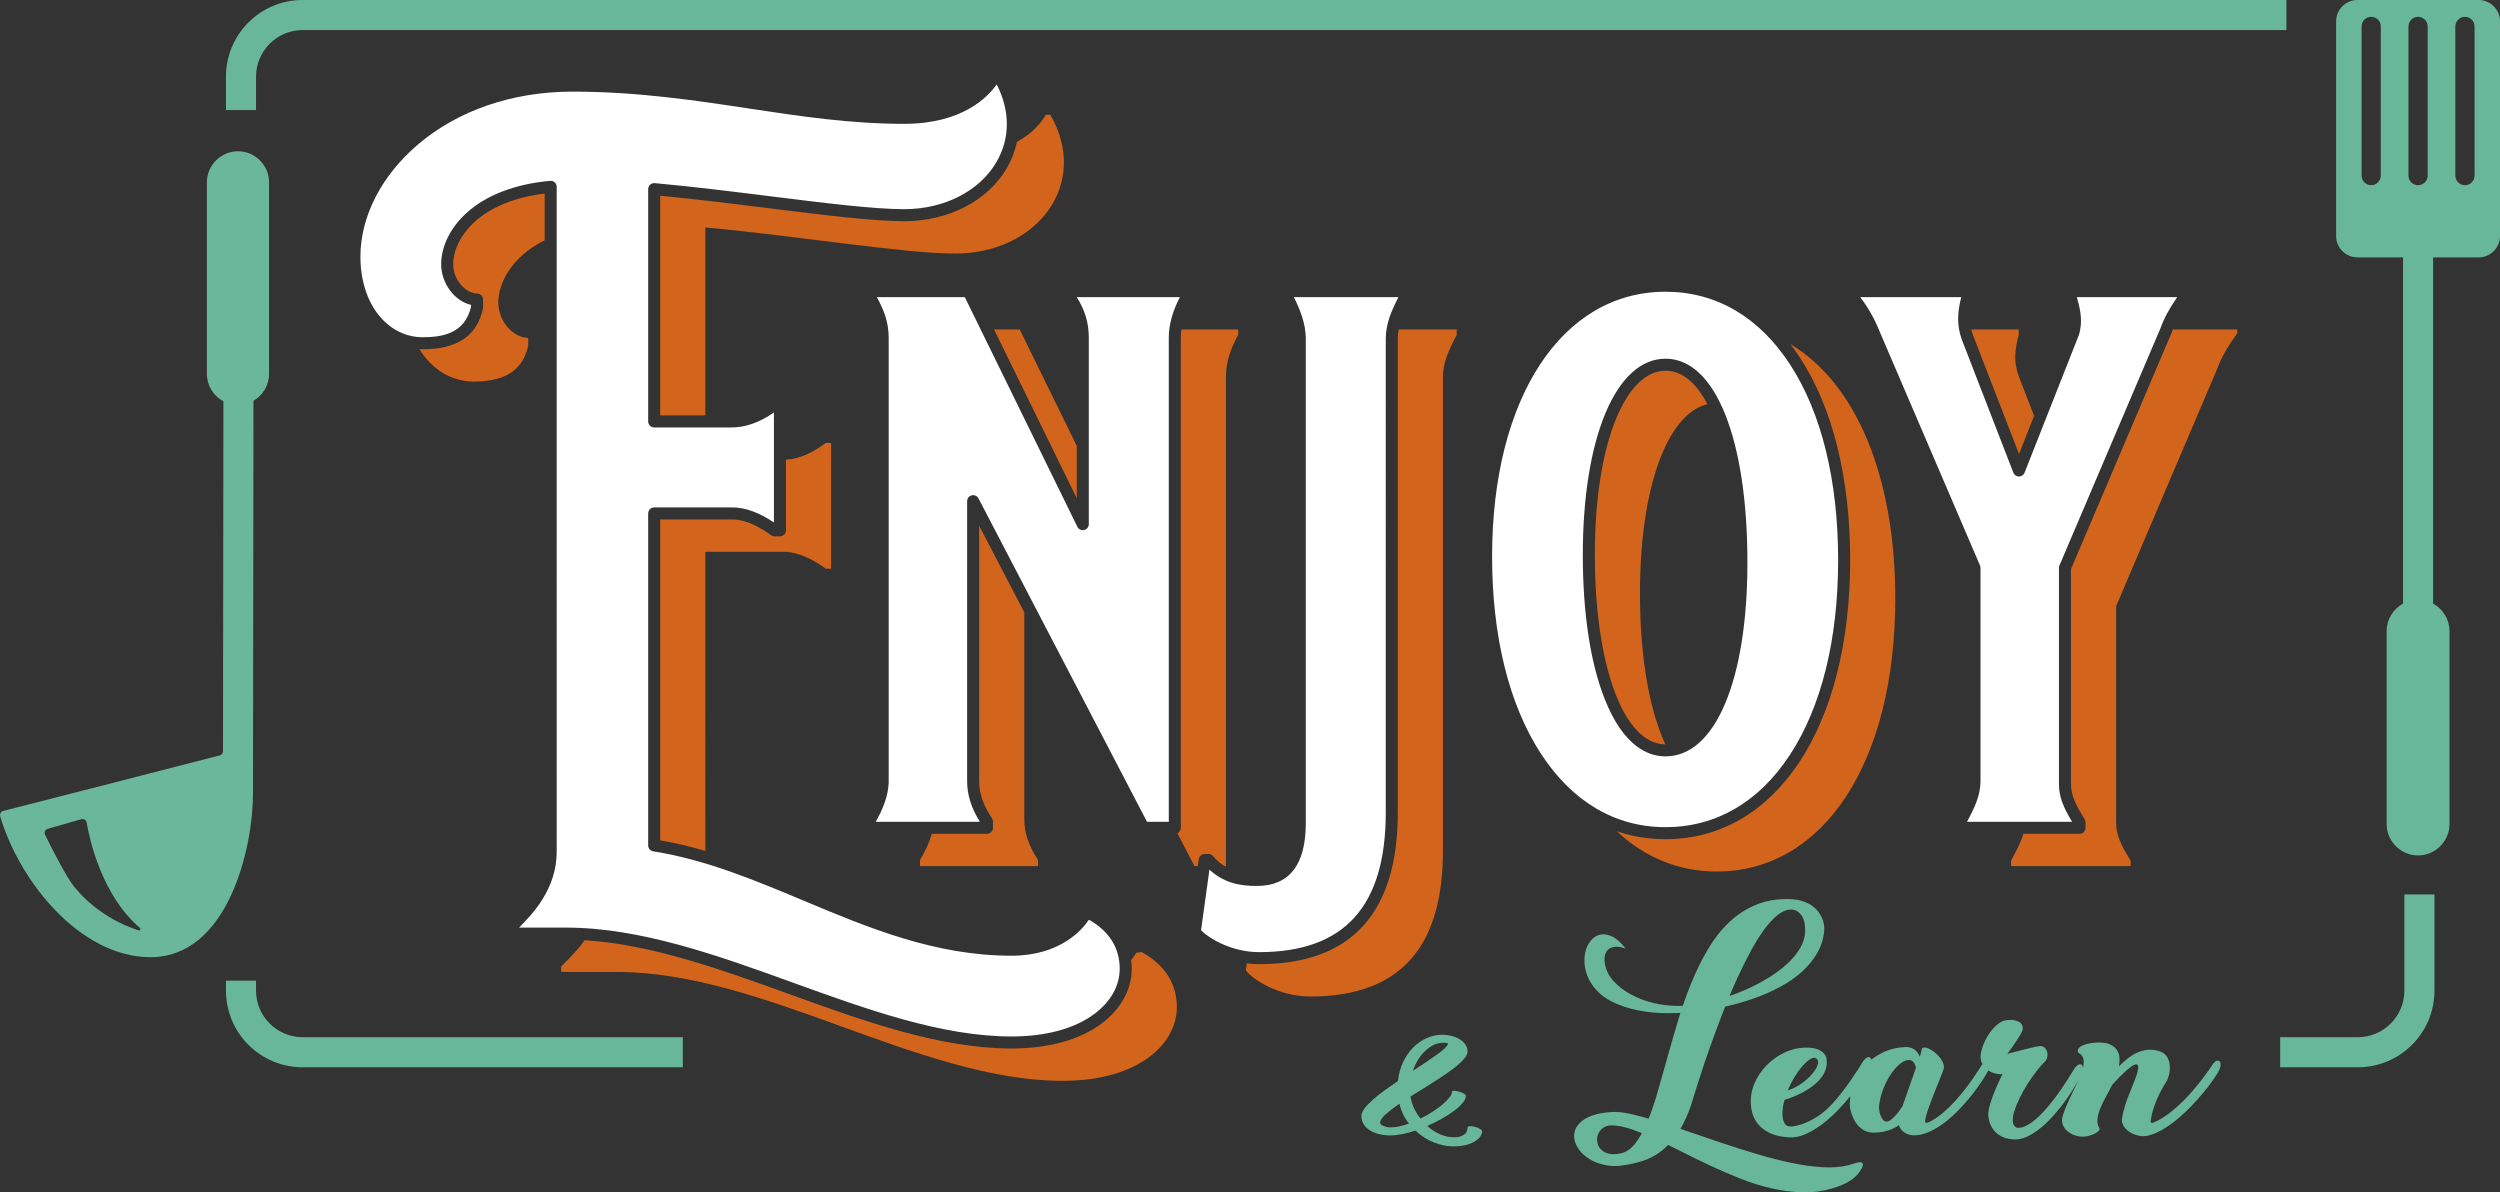 <?xml version="1.0" encoding="utf-8"?>
<!-- Generator: Adobe Illustrator 12.0.0, SVG Export Plug-In . SVG Version: 6.00 Build 51448)  -->
<!DOCTYPE svg PUBLIC "-//W3C//DTD SVG 1.0//EN" "http://www.w3.org/TR/2001/REC-SVG-20010904/DTD/svg10.dtd">
<svg  version="1.0" id="Layer_1" xmlns="http://www.w3.org/2000/svg" xmlns:xlink="http://www.w3.org/1999/xlink" width="1417.323" height="675.983"
	 viewBox="0 0 1417.323 675.983" overflow="visible" enable-background="new 0 0 1417.323 675.983" xml:space="preserve">
<rect x="0" y="0" width="1417.323" height="675.983" fill="#333333" stroke="none"/>
<g>
	<path fill="#D2641C" d="M610.459,282.472l-46.904-95.695h14.538l32.366,66.034V282.472z M944.142,421.993
		c-9.051-19.483-14.398-49.259-14.398-85.688c0-59.875,15.439-101.67,38.255-107.174c-5.287-10.016-13.018-18.961-23.779-18.961
		c-10.956,0-20.968,9.818-28.191,27.646c-7.764,19.161-11.867,45.7-11.867,76.745C904.161,377.747,920.598,421.896,944.142,421.993
		 M1153.173,235.744l-8.695-22.453c-3.044-8.258-2.173-15.214,0-23.473v-3.042h-26.868c0.272,1.173,0.622,2.363,1.074,3.591
		l25.954,67.014L1153.173,235.744z M669.439,191.547v277.76c0,1.364-0.808,2.533-1.966,3.078l9.728,18.666h1.855l0.547-3.954
		c0.233-1.687,1.675-2.942,3.377-2.942h2.174c0.995,0,1.941,0.435,2.588,1.19c2.007,2.342,4.127,4.223,6.465,5.706h0.816v-277.76
		c0-7.824,2.607-15.647,6.954-23.473v-3.042h-32.188C669.559,188.389,669.439,189.978,669.439,191.547 M647.208,539.735
		l-3.044,0.435c-0.707,1.275-1.664,2.667-2.863,4.102c0.206,1.635,0.318,3.305,0.318,5.017c0,11.742-6.371,23.143-17.478,31.277
		c-12.384,9.068-29.915,13.861-50.699,13.861c-40.754,0-83.974-15.637-125.77-30.759c-38.493-13.927-78.184-28.278-116.201-30.625
		c-4.792,6.7-10.198,11.625-13.317,14.951v3.043h31.731c83.024,0,171.7,61.725,252.548,61.725c43.469,0,64.768-21.3,64.768-41.729
		C667.203,557.992,660.683,547.125,647.208,539.735 M792.451,191.982v268.631c0,57.064-26.447,85.999-78.609,85.999
		c-2.382,0-4.708-0.161-6.966-0.449l-0.553,4.005c3.477,4.78,18.256,14.779,36.512,14.779c53.9,0,75.2-31.297,75.2-82.59V213.726
		c0-8.259,3.478-15.648,7.823-23.907v-3.042h-32.889C792.64,188.491,792.451,190.221,792.451,191.982 M1231.874,186.776
		c-0.208,0.524-0.409,1.047-0.596,1.57c-0.022,0.064-0.047,0.127-0.073,0.189l-57.105,134.111V444.53
		c0,6.313,2.498,11.459,7.748,19.939c0.334,0.539,0.511,1.16,0.511,1.794v3.043c0,1.883-1.526,3.41-3.409,3.41h-31.819
		c-1.497,5.026-4.15,9.88-6.998,15.291v3.043h67.81v-3.043c-5.65-9.128-8.259-14.778-8.259-21.732v-122.58l57.378-134.751
		c2.173-6.086,5.65-12.17,11.301-19.996v-2.172H1231.874z M1015.044,195.111c1.896,2.473,3.729,5.066,5.493,7.78
		c18.56,28.524,28.37,68.191,28.37,114.712c0,94.598-42.071,158.156-104.688,158.156c-9.673,0-18.905-1.519-27.609-4.502
		c15.727,14.729,34.934,22.837,56.602,22.837c60.855,0,101.28-62.16,101.28-154.747
		C1074.492,269.47,1051.889,217.092,1015.044,195.111 M256.928,149.818c0,9.188,7.41,16.586,13.543,16.586
		c1.883,0,3.41,1.526,3.41,3.409v4.347c0,0.24-0.025,0.479-0.076,0.714C270.471,190.436,259.285,198,239.61,198
		c-0.599,0-1.194-0.023-1.788-0.051c7.153,11.686,18.434,18.385,30.781,18.385c19.994,0,28.253-8.259,30.861-20.429v-4.348
		c-8.259,0-16.953-9.127-16.953-19.994c0-11.111,7.475-25.953,26.28-35.359v-26.495c-16.754,2.072-30.45,7.61-39.771,16.114
		C261.449,132.729,256.928,141.699,256.928,149.818 M399.875,128.964c52.596,4.781,112.147,14.778,141.705,14.778
		c46.51,0,76.503-39.555,53.9-78.677h-2.608c-1.883,3.532-6.837,10.121-16.363,15.423c-1.06,5.086-2.93,10.02-5.62,14.681
		c-10.765,18.651-33.105,30.239-58.302,30.239c-17.647,0-46.212-3.565-76.455-7.34c-20.41-2.548-41.475-5.176-61.841-7.109v124.559
		h25.583V128.964z M399.875,312.833h44.337c8.694,0,17.388,4.78,23.908,9.563h3.042v-71.287h-3.042
		c-6.877,5.259-14.508,9.009-22.541,9.504v40.039c0,1.883-1.526,3.409-3.409,3.409h-3.043c-0.726,0-1.432-0.23-2.017-0.659
		c-5.538-4.062-13.831-8.903-21.891-8.903h-40.928v181.91c8.67,1.488,17.188,3.559,25.583,6.01V312.833z M559.533,472.717h-31.292
		c-1.374,5.056-3.827,10.049-6.656,14.857v3.477h66.94v-3.477c-5.216-7.824-7.824-15.214-7.824-23.038V347.146l-25.583-49.093
		v144.739c0,7.006,2.305,13.726,7.251,21.146c0.374,0.561,0.573,1.218,0.573,1.892v3.477
		C562.942,471.189,561.416,472.717,559.533,472.717"/>
	<path fill="#FFFFFF" d="M320.895,525.883h-26.617c7.563-7.661,21.332-21.782,21.332-43.101V105.916c0-0.958-0.403-1.872-1.11-2.518
		c-0.707-0.646-1.648-0.967-2.607-0.878c-19.943,1.813-36.357,8.129-47.467,18.263c-9.098,8.3-14.315,18.883-14.315,29.035
		c0,10.926,7.721,20.981,16.952,23.026v0.945c-3.485,15.406-16.485,17.392-27.452,17.392c-9.377,0-18.093-4.29-24.542-12.078
		c-6.923-8.36-10.736-20.305-10.736-33.633c0-22.604,11.786-45.684,32.336-63.321c22.694-19.477,53.841-30.203,87.704-30.203
		c36.824,0,68.995,4.858,100.106,9.556c29.632,4.475,57.622,8.701,88.109,8.701c32.995,0,47.488-15.187,52.486-22.351
		c7.662,15,7.658,30.484-0.09,43.908c-9.55,16.549-29.627,26.828-52.396,26.828c-17.224,0-45.585-3.541-75.61-7.288
		c-21.709-2.708-44.159-5.511-65.786-7.478c-0.957-0.091-1.901,0.232-2.607,0.878c-0.708,0.646-1.111,1.56-1.111,2.518v131.708
		c0,1.883,1.527,3.409,3.409,3.409h43.903c7.833,0,15.886-2.852,23.975-8.483v62.367c-8.366-5.669-16.275-8.542-23.541-8.542
		h-44.337c-1.882,0-3.409,1.526-3.409,3.409v188.217c0,1.68,1.223,3.108,2.883,3.368c29.661,4.635,57.891,16.469,85.19,27.914
		c36.639,15.36,74.525,31.243,117.897,31.243c27.889,0,40.347-15.101,43.787-20.254l0.321-0.047
		c11.446,6.604,17.248,15.938,17.248,27.759c0,9.685-5.216,18.839-14.688,25.775c-11.206,8.207-27.345,12.545-46.669,12.545
		c-39.56,0-82.208-15.43-123.451-30.353C407.362,541.833,363.28,525.883,320.895,525.883 M1177.395,168.441
		c2.405,8.28,3.228,13.974,1.37,20.941c-0.034,0.127-0.075,0.251-0.123,0.373l-30.861,78.243c-0.514,1.303-1.771,2.158-3.172,2.158
		h-0.011c-1.403-0.005-2.661-0.869-3.169-2.179l-29.123-75.199c-3.163-8.584-2.518-16.003-0.435-24.337h-57.309
		c4.572,5.86,8.511,12.884,11.481,20.51l56.486,131.656c0.182,0.424,0.275,0.882,0.275,1.344v120.841
		c0,8.421-3.652,15.584-7.619,23.105h59.543c-4.942-8.224-7.449-14.075-7.449-21.367V321.951c0-0.459,0.092-0.913,0.271-1.336
		l57.34-134.659c1.96-5.459,4.849-10.842,9.434-17.515H1177.395z M1014.827,427.832c-17.57,26.895-41.985,41.108-70.607,41.108
		c-28.487,0-52.92-14.419-70.657-41.699c-18.088-27.819-27.648-66.482-27.648-111.811c0-89.739,39.507-150.032,98.306-150.032
		c28.646,0,53.06,14.25,70.603,41.211c17.84,27.415,27.268,65.795,27.268,110.994
		C1042.089,362.414,1032.662,400.53,1014.827,427.832 M990.662,318.908c0-70.198-18.229-115.557-46.442-115.557
		c-28.039,0-46.878,44.692-46.878,111.21c0,32.927,4.272,61.148,12.355,81.613c10.655,26.977,24.655,32.639,34.522,32.639
		C972.432,428.813,990.662,385.673,990.662,318.908 M785.632,191.982c0-8.405,3.296-15.973,7.197-23.542h-59.313
		c3.344,6.61,6.772,14.922,6.772,23.542v274.717c0,23.606-9.337,35.575-27.752,35.575c-8.5,0-18.182-1.181-26.87-9.254
		l-4.754,34.372c4.125,4.327,17.1,12.4,32.929,12.4c48.308,0,71.79-25.899,71.79-79.18V191.982z M550.898,280.822
		c1.526-0.373,3.108,0.343,3.835,1.736l95.543,183.339h12.345V191.546c0-7.36,2.063-14.938,6.297-23.105h-58.495
		c4.666,7.242,6.855,14.652,6.855,23.105v105.627c0,1.586-1.095,2.963-2.639,3.321c-1.547,0.36-3.135-0.396-3.832-1.821
		l-63.833-130.233h-49.857c3.763,6.968,6.709,13.783,6.709,23.105v251.246c0,8.722-3.941,17.106-7.336,23.105h59.031
		c-4.919-7.899-7.221-15.29-7.221-23.105V284.134C548.3,282.563,549.373,281.195,550.898,280.822"/>
	<path fill="#69B79B" d="M838.985,639.991c-0.854-0.505-1.806-0.895-2.855-1.17c-1.051-0.275-2.003-0.389-2.855-0.344
		c-0.854,0.045-1.28,0.367-1.28,0.964c0,0.184-0.049,0.563-0.147,1.135c-0.099,0.575-0.394,1.171-0.886,1.79
		c-0.493,0.62-1.266,1.171-2.314,1.652c-1.051,0.482-2.527,0.723-4.431,0.723c-2.691,0-5.351-0.585-7.976-1.755
		c-2.626-1.171-4.989-2.72-7.089-4.647c2.821-1.238,5.546-2.592,8.172-4.061c2.625-1.469,4.955-2.961,6.991-4.476
		c2.033-1.515,3.658-3.005,4.873-4.475c1.215-1.468,1.822-2.799,1.822-3.993c0-0.505-0.411-0.974-1.23-1.411
		c-0.822-0.435-1.708-0.791-2.659-1.066c-0.952-0.275-1.838-0.436-2.658-0.482c-0.821-0.045-1.231,0.069-1.231,0.345
		c0,1.01-0.491,2.157-1.477,3.441c-0.984,1.285-2.299,2.616-3.938,3.993c-1.642,1.377-3.545,2.766-5.711,4.165
		c-2.166,1.4-4.43,2.674-6.794,3.82c-1.511-1.928-2.725-3.878-3.644-5.852c-0.92-1.973-1.608-4.176-2.067-6.608
		c1.183-0.78,2.314-1.491,3.396-2.135c1.084-0.642,2.216-1.33,3.398-2.064c3.018-1.881,6.055-3.809,9.107-5.783
		c3.052-1.973,5.81-3.89,8.271-5.748c2.462-1.858,4.446-3.625,5.957-5.3c1.51-1.676,2.265-3.202,2.265-4.579
		s-0.394-2.65-1.182-3.821c-0.787-1.17-1.839-2.168-3.15-2.994c-1.314-0.826-2.855-1.469-4.628-1.928
		c-1.772-0.457-3.677-0.688-5.711-0.688c-2.757,0-5.53,0.609-8.32,1.824c-2.79,1.217-5.334,2.95-7.631,5.198
		c-2.299,2.249-4.233,5.002-5.809,8.261c-1.576,3.259-2.594,6.908-3.053,10.945c-2.692,1.837-5.284,3.661-7.779,5.474
		c-2.495,1.813-4.693,3.569-6.597,5.267c-1.903,1.698-3.43,3.315-4.578,4.854c-1.147,1.538-1.724,2.949-1.724,4.233
		c0,1.836,0.46,3.442,1.378,4.819c0.921,1.376,2.134,2.524,3.644,3.441c1.512,0.919,3.232,1.607,5.17,2.065
		c1.935,0.459,3.952,0.688,6.055,0.688c2.167,0,4.465-0.241,6.893-0.723c2.428-0.482,4.924-1.159,7.483-2.031
		c3.15,2.983,6.629,5.221,10.438,6.712c3.805,1.491,7.448,2.237,10.929,2.237c3.478,0,6.301-0.368,8.468-1.102
		c2.166-0.734,3.84-1.572,5.021-2.513c1.182-0.941,1.971-1.87,2.363-2.787c0.394-0.918,0.591-1.584,0.591-1.997
		C840.265,641.002,839.837,640.497,838.985,639.991 M803.98,600.717c1.215-1.949,2.577-3.625,4.087-5.024s3.102-2.501,4.775-3.305
		s3.397-1.205,5.17-1.205c1.903,0,2.855,0.162,2.855,0.482c0,0.596-0.541,1.423-1.625,2.478c-1.083,1.057-2.545,2.249-4.382,3.58
		c-1.838,1.331-3.956,2.8-6.351,4.406c-2.397,1.607-4.907,3.259-7.532,4.956C801.766,604.79,802.765,602.669,803.98,600.717
		 M793.347,638.58c-1.807,0.391-3.464,0.585-4.973,0.585c-0.657,0-1.329-0.068-2.019-0.206s-1.329-0.333-1.92-0.585
		s-1.067-0.539-1.428-0.86c-0.361-0.32-0.542-0.665-0.542-1.033c0-1.33,1.034-2.914,3.103-4.75c2.067-1.835,4.677-3.832,7.827-5.989
		c0.525,2.249,1.23,4.28,2.117,6.092c0.886,1.814,1.984,3.523,3.299,5.129C796.973,637.65,795.151,638.19,793.347,638.58
		 M1054.422,658.923c-0.656,0.046-1.395,0.172-2.215,0.379c-0.821,0.206-1.641,0.447-2.462,0.723s-1.493,0.482-2.019,0.62
		c-4.332,1.055-9.239,1.411-14.721,1.066c-5.48-0.345-11.29-1.159-17.428-2.443c-6.139-1.285-12.521-2.915-19.15-4.888
		c-6.631-1.975-13.211-4.051-19.742-6.23c-6.532-2.181-12.933-4.361-19.2-6.54c-1.625-0.564-3.22-1.112-4.791-1.646
		c2.092-3.56,4.034-7.839,5.824-12.846c0.064-0.138,0.426-1.284,1.083-3.441c0.656-2.158,1.541-5.026,2.658-8.606
		c1.115-3.579,2.478-7.744,4.087-12.495c1.607-4.749,3.38-9.773,5.317-15.076c1.935-5.3,4.003-10.749,6.203-16.35
		c0.062-0.156,0.124-0.309,0.186-0.464c0.136-0.03,0.269-0.057,0.404-0.087c5.48-1.238,10.815-2.776,16.001-4.612
		c5.186-1.835,10.107-4.004,14.77-6.506c4.66-2.501,8.764-5.346,12.307-8.536c3.546-3.189,6.451-6.746,8.716-10.671
		c2.265-3.924,3.594-8.249,3.988-12.976c0.063-1.01,0-2.123-0.197-3.34c-0.197-1.215-0.591-2.466-1.183-3.751
		c-0.59-1.285-1.379-2.535-2.363-3.753c-0.984-1.214-2.214-2.306-3.691-3.27c-1.477-0.964-3.217-1.756-5.219-2.375
		c-2.003-0.619-4.283-0.975-6.843-1.067c-7.223-0.229-13.704,0.873-19.447,3.305c-5.745,2.433-10.864,5.817-15.36,10.154
		c-4.497,4.337-8.468,9.466-11.914,15.386c-3.446,5.921-6.548,12.254-9.305,19c-1.69,4.136-3.249,8.364-4.705,12.664
		c-1.94,0.067-3.899,0.05-5.881-0.065c-4.759-0.275-9.353-1.067-13.784-2.375c-4.431-1.308-8.518-3.144-12.259-5.507
		s-6.893-5.267-9.452-8.709c-1.511-2.569-2.446-5.049-2.807-7.435c-0.361-2.387-0.182-4.383,0.542-5.989
		c0.722-1.606,2.032-2.673,3.938-3.201c1.902-0.527,4.365-0.241,7.385,0.86c-2.692-3.441-5.285-5.748-7.778-6.919
		c-2.496-1.17-4.776-1.501-6.844-0.998c-2.067,0.506-3.84,1.676-5.316,3.511c-1.478,1.837-2.496,4.052-3.053,6.644
		c-0.559,2.594-0.591,5.404-0.1,8.434c0.493,3.028,1.625,5.966,3.398,8.812c2.757,4.36,6.514,7.769,11.273,10.223
		c4.759,2.456,9.945,4.223,15.558,5.301c5.612,1.079,11.355,1.607,17.231,1.584c2.278-0.009,4.477-0.079,6.632-0.181
		c-0.446,1.406-0.892,2.816-1.315,4.241c-2.134,7.185-4.17,14.229-6.104,21.136c-1.938,6.907-3.809,13.504-5.612,19.792
		c-1.567,5.455-3.231,10.382-4.995,14.782c-3.462-1.003-6.691-1.849-9.677-2.528c-4.43-1.009-8.123-1.423-11.076-1.239
		c-4.662,0.275-8.485,0.976-11.472,2.1c-2.988,1.125-5.284,2.512-6.893,4.164s-2.594,3.466-2.954,5.438
		c-0.361,1.974-0.182,3.936,0.542,5.887c0.722,1.95,1.92,3.809,3.594,5.576c1.674,1.766,3.708,3.258,6.104,4.475
		c2.396,1.216,5.087,2.088,8.074,2.616c2.986,0.527,6.154,0.517,9.502-0.034c3.741-0.552,7.368-1.377,10.881-2.479
		c3.511-1.101,6.892-2.856,10.142-5.266c1.468-1.09,2.898-2.359,4.292-3.79c2.57,1.243,5.208,2.552,7.917,3.928
		c5.283,2.685,10.715,5.336,16.296,7.951c5.579,2.615,11.257,5.061,17.034,7.332c5.776,2.271,11.584,4.072,17.429,5.404
		c5.842,1.33,11.634,2.076,17.379,2.237c5.743,0.159,11.339-0.563,16.788-2.169c4.266-1.239,7.663-2.685,10.19-4.337
		c2.526-1.652,4.348-3.351,5.465-5.095c0.984-1.422,1.576-2.536,1.772-3.339c0.197-0.803,0.147-1.365-0.147-1.686
		C1055.556,659.015,1055.079,658.877,1054.422,658.923 M992.244,539.792c2.525-4.704,5.07-8.835,7.631-12.392
		c2.56-3.557,5.119-6.379,7.68-8.468c2.561-2.088,5.054-3.178,7.483-3.27c2.428-0.092,4.446,0.906,6.056,2.995
		c1.608,2.088,2.379,5.151,2.313,9.189c-0.066,3.305-1.02,6.529-2.855,9.673c-1.839,3.144-4.316,6.139-7.433,8.983
		c-3.12,2.847-6.73,5.52-10.832,8.021c-4.103,2.502-8.419,4.739-12.948,6.712c-2.911,1.269-5.861,2.405-8.841,3.437
		c1.396-3.344,2.83-6.641,4.312-9.873C987.237,549.499,989.716,544.497,992.244,539.792 M918.74,653.898
		c-2.889,0.596-5.268,0.607-7.139,0.033s-3.316-1.468-4.333-2.685c-1.018-1.216-1.608-2.605-1.771-4.165
		c-0.165-1.561,0.049-3.019,0.64-4.372c0.591-1.353,1.559-2.488,2.905-3.407c1.344-0.917,3.003-1.353,4.972-1.308
		c3.348,0.093,7.09,0.86,11.226,2.307c1.807,0.632,3.684,1.347,5.609,2.118c-1.196,2.179-2.441,4.117-3.739,5.798
		C924.68,651.361,921.891,653.255,918.74,653.898 M1258.289,601.611c-0.428-0.389-1.019-0.435-1.772-0.137
		c-0.755,0.299-1.56,1.113-2.412,2.443c-0.197,0.322-0.756,1.148-1.674,2.479c-0.921,1.332-2.102,2.949-3.545,4.854
		c-1.445,1.904-3.118,3.993-5.021,6.265c-1.904,2.272-3.973,4.521-6.204,6.747c-2.231,2.227-4.578,4.313-7.039,6.264
		c-2.462,1.951-4.973,3.569-7.533,4.854c-1.511,0.826-2.577,1.229-3.199,1.205c-0.625-0.023-0.772-0.654-0.443-1.894
		c0.197-1.697,0.574-3.477,1.133-5.335c0.557-1.857,1.229-3.717,2.018-5.576s1.641-3.671,2.56-5.438
		c0.919-1.766,1.871-3.384,2.855-4.854c0.655-1.01,1.197-2.351,1.625-4.027c0.427-1.675,0.591-3.373,0.492-5.094
		c-0.099-1.722-0.541-3.326-1.329-4.819c-0.788-1.49-2.102-2.604-3.938-3.339c-2.036-0.779-4.022-1.146-5.957-1.101
		c-1.938,0.045-3.792,0.377-5.563,0.997c-1.772,0.62-3.447,1.458-5.022,2.514s-3.036,2.18-4.382,3.372
		c-0.968,0.858-1.847,1.729-2.646,2.611c0.219-1.2,0.332-2.393,0.332-3.575c0.064-3.166-0.887-5.598-2.855-7.297
		c-1.969-1.697-4.53-2.592-7.68-2.685c-1.905-0.046-3.563,0.034-4.973,0.24c-1.412,0.207-2.595,0.448-3.545,0.724
		c-0.952,0.274-1.69,0.563-2.217,0.86c-0.525,0.299-0.854,0.472-0.983,0.517c-0.065,0.093-0.23,0.265-0.492,0.517
		c-0.263,0.252-0.493,0.563-0.689,0.929c-0.197,0.368-0.28,0.77-0.246,1.205c0.032,0.437,0.345,0.838,0.936,1.204
		c1.115,0.689,1.837,1.618,2.166,2.788c0.328,1.171,0.36,2.49,0.099,3.96c-0.085,0.48-0.188,0.969-0.308,1.464
		c-0.033-0.817-0.237-1.417-0.626-1.774c-0.429-0.39-1.02-0.436-1.773-0.139c-0.756,0.3-1.592,1.114-2.511,2.444
		c-0.132,0.23-0.542,0.907-1.231,2.03c-0.688,1.126-1.56,2.514-2.608,4.165c-1.051,1.652-2.282,3.5-3.692,5.542
		c-1.412,2.043-2.904,4.085-4.48,6.127c-1.575,2.043-3.233,4.028-4.973,5.955c-1.74,1.928-3.495,3.626-5.268,5.095
		c-1.771,1.469-3.513,2.616-5.219,3.441c-1.707,0.826-3.348,1.17-4.923,1.033c-1.379-0.505-2.166-1.583-2.363-3.235
		c-0.196-1.652,0.05-3.625,0.738-5.921c0.69-2.295,1.69-4.795,3.004-7.503c1.312-2.708,2.789-5.371,4.431-7.986
		c1.64-2.615,3.362-5.083,5.169-7.4c1.806-2.316,3.462-4.21,4.972-5.68c0.592-0.551,0.985-1.343,1.183-2.375
		s0.163-2.031-0.099-2.994c-0.263-0.964-0.773-1.779-1.526-2.444c-0.755-0.665-1.789-0.906-3.102-0.723
		c-1.051,0.137-2.56,0.447-4.528,0.93c-1.971,0.481-3.94,0.976-5.909,1.479c-2.298,0.597-4.792,1.239-7.482,1.928
		c1.509-1.974,2.854-3.855,4.037-5.645c1.049-1.515,2.033-3.03,2.954-4.544c0.918-1.515,1.477-2.661,1.674-3.441
		c0.196-0.781,0.163-1.538-0.099-2.272c-0.264-0.733-0.756-1.365-1.478-1.894c-0.723-0.527-1.69-0.929-2.904-1.205
		c-1.216-0.275-2.676-0.32-4.382-0.137c-1.378,0.137-2.742,0.643-4.086,1.514c-1.347,0.872-2.595,1.952-3.741,3.236
		c-1.149,1.285-2.201,2.72-3.151,4.303c-0.952,1.583-1.74,3.179-2.363,4.784c-0.625,1.607-1.083,3.145-1.378,4.612
		c-0.296,1.47-0.345,2.731-0.148,3.786c0.208,1.042,0.517,1.962,0.915,2.772c-0.141,0.192-0.279,0.379-0.422,0.601
		c-0.198,0.322-0.723,1.148-1.575,2.479c-0.854,1.332-1.938,2.949-3.249,4.854c-1.314,1.904-2.841,3.993-4.578,6.265
		c-1.741,2.272-3.629,4.521-5.662,6.747c-2.036,2.227-4.185,4.313-6.45,6.264c-2.264,1.951-4.546,3.569-6.843,4.854
		c-1.706,1.01-2.823,1.366-3.348,1.068c-0.526-0.299-0.428-1.642,0.295-4.028c0.328-1.285,0.804-2.799,1.429-4.543
		c0.622-1.744,1.295-3.557,2.019-5.439c0.722-1.881,1.477-3.774,2.266-5.68c0.786-1.903,1.491-3.659,2.115-5.266
		c0.623-1.606,1.148-2.971,1.576-4.097c0.426-1.123,0.64-1.869,0.64-2.237c0-1.101-0.281-2.214-0.837-3.338
		c-0.559-1.125-1.297-2.181-2.216-3.167c-0.921-0.986-1.904-1.859-2.954-2.616c-1.051-0.758-2.052-1.331-3.003-1.722
		c-0.952-0.389-1.772-0.538-2.461-0.447c-0.689,0.093-1.068,0.482-1.133,1.172c-0.066,0.549-0.313,1.513-0.738,2.891
		c-0.115,0.367-0.238,0.756-0.369,1.159c-0.367-0.967-0.828-1.822-1.403-2.537c-0.887-1.101-1.954-1.893-3.2-2.375
		c-1.248-0.481-2.529-0.677-3.84-0.585c-4.071,0.23-7.697,1.022-10.881,2.375c-3.078,1.31-5.778,2.915-8.118,4.802
		c-0.1-0.475-0.274-0.855-0.545-1.119c-0.429-0.412-1.02-0.469-1.772-0.171c-0.756,0.299-1.592,1.112-2.512,2.443
		c-0.656,1.102-1.624,2.65-2.904,4.646c-1.28,1.997-2.742,4.165-4.382,6.506c-1.642,2.341-3.396,4.705-5.268,7.091
		c-1.87,2.387-3.727,4.543-5.563,6.471c-1.708,1.79-3.496,3.386-5.367,4.785c-1.87,1.4-3.759,2.593-5.661,3.579
		c-1.904,0.987-3.775,1.791-5.613,2.41s-3.544,1.022-5.119,1.204c-2.102,0.23-3.561-0.31-4.382-1.617
		c-0.822-1.309-1.265-3.107-1.329-5.404c0-2.295,0.311-4.658,0.935-7.091c0.082-0.316,0.174-0.629,0.262-0.942
		c3.724-1.17,7.145-2.567,10.225-4.221c1.576-0.825,3.135-1.777,4.678-2.856c1.541-1.078,2.954-2.272,4.234-3.58
		c1.279-1.309,2.346-2.741,3.2-4.303c0.852-1.559,1.378-3.235,1.574-5.025c0.065-0.826,0.05-1.813-0.05-2.96
		c-0.097-1.146-0.558-2.227-1.377-3.236c-0.822-1.009-2.103-1.858-3.841-2.547c-1.739-0.688-4.185-0.986-7.336-0.895
		c-3.873,0.093-7.696,1.044-11.47,2.856c-3.776,1.814-7.14,4.233-10.094,7.264c-2.954,3.028-5.25,6.505-6.893,10.429
		c-1.64,3.924-2.264,8.044-1.87,12.357c0.133,1.883,0.575,3.833,1.329,5.852c0.755,2.02,1.97,3.901,3.644,5.645
		c1.674,1.745,3.904,3.214,6.695,4.406c2.789,1.193,6.253,1.882,10.388,2.065c2.758,0.137,5.661-0.46,8.714-1.79
		c3.053-1.331,6.089-3.108,9.108-5.335c3.019-2.226,5.957-4.795,8.813-7.711c2.758-2.814,5.313-5.672,7.673-8.574
		c-0.029,0.185-0.068,0.371-0.093,0.555c-0.295,2.249-0.345,4.154-0.146,5.714c0.132,1.057,0.46,2.387,0.984,3.993
		c0.526,1.606,1.28,3.166,2.265,4.681s2.264,2.822,3.84,3.924c1.576,1.103,3.511,1.722,5.81,1.858
		c1.64,0.047,3.429-0.091,5.366-0.412c1.936-0.321,3.872-0.906,5.809-1.756c1.282-0.562,2.502-1.257,3.67-2.061
		c0.177,0.548,0.388,1.061,0.663,1.51c0.689,1.125,1.493,1.996,2.412,2.616s1.887,1.044,2.905,1.273
		c1.017,0.23,1.886,0.345,2.608,0.345c2.889,0,5.825-0.688,8.813-2.065c2.986-1.377,5.891-3.155,8.713-5.335
		c2.821-2.18,5.547-4.647,8.174-7.4c2.624-2.755,5.021-5.496,7.188-8.228c2.166-2.729,4.037-5.312,5.612-7.745
		c1.555-2.4,2.755-4.394,3.606-5.991c0.896,0.58,1.809,1.04,2.744,1.345c1.477,0.481,2.756,0.734,3.839,0.757
		c1.083,0.024,1.591,0.035,1.526,0.035c-0.066,0-0.329,0.447-0.788,1.342c-0.459,0.896-1.001,2.044-1.624,3.442
		c-0.625,1.4-1.297,2.973-2.019,4.717c-0.723,1.744-1.379,3.476-1.97,5.197c-0.59,1.721-1.05,3.327-1.377,4.818
		c-0.33,1.492-0.461,2.674-0.395,3.545c0.261,2.984,0.984,5.395,2.166,7.229c1.182,1.836,2.575,3.26,4.185,4.269
		c1.608,1.009,3.265,1.675,4.973,1.996c1.706,0.321,3.184,0.458,4.431,0.413c2.362-0.092,4.824-0.803,7.385-2.134
		c2.561-1.33,5.07-3.052,7.533-5.162c2.461-2.112,4.84-4.498,7.138-7.161c2.298-2.661,4.414-5.346,6.351-8.055
		c1.937-2.706,3.645-5.334,5.121-7.882c0.726-1.253,1.367-2.429,1.927-3.532c-0.646,1.46-1.326,2.956-2.076,4.531
		c-1.114,2.34-2.279,4.784-3.495,7.331c-1.214,2.547-2.28,5.222-3.2,8.021c-0.655,1.789-0.788,3.419-0.394,4.888
		c0.394,1.469,1.117,2.742,2.166,3.82c1.051,1.078,2.299,1.928,3.742,2.547c1.442,0.62,2.888,0.999,4.332,1.136
		c1.51,0.139,2.954,0.034,4.332-0.31c1.379-0.345,2.593-0.768,3.644-1.273c1.049-0.504,1.837-1.056,2.363-1.652
		c0.524-0.596,0.655-1.102,0.394-1.515c-0.92-1.56-1.28-3.293-1.083-5.197c0.196-1.904,0.722-3.9,1.575-5.989
		c0.852-2.088,1.903-4.257,3.151-6.505c1.245-2.249,2.444-4.532,3.594-6.851c0.009-0.017,0.016-0.033,0.024-0.051
		c3.262-3.588,6.063-6.386,8.394-8.382c1.116-0.964,2.149-1.756,3.103-2.376c0.95-0.619,1.722-0.895,2.313-0.825
		c0.591,0.068,0.919,0.551,0.985,1.445c0.063,0.895-0.231,2.375-0.887,4.439c-0.788,2.25-1.592,4.372-2.412,6.369
		c-0.821,1.996-1.609,3.958-2.363,5.886c-0.756,1.927-1.428,3.89-2.02,5.886c-0.59,1.997-1.082,4.12-1.477,6.368
		c-0.329,1.698-0.033,3.247,0.887,4.647c0.918,1.399,2.148,2.57,3.692,3.511c1.542,0.94,3.25,1.583,5.12,1.927
		c1.871,0.345,3.594,0.311,5.17-0.104c2.756-0.688,5.545-1.881,8.369-3.579c2.821-1.698,5.596-3.683,8.319-5.955
		c2.724-2.271,5.333-4.716,7.829-7.331c2.493-2.616,4.774-5.174,6.842-7.677c2.068-2.501,3.855-4.842,5.367-7.021
		c1.509-2.18,2.625-3.98,3.348-5.404c0.59-1.192,0.886-2.26,0.886-3.201C1258.928,602.669,1258.714,602.003,1258.289,601.611
		 M1017.204,610.871c1.245-2.064,2.51-3.889,3.79-5.473c1.279-1.584,2.543-2.88,3.791-3.89c1.246-1.009,2.329-1.605,3.249-1.79
		c0.524-0.092,0.984-0.045,1.379,0.138c0.394,0.184,0.688,0.447,0.886,0.793c0.197,0.343,0.328,0.746,0.394,1.204
		c0.064,0.459,0.032,0.895-0.1,1.308c-0.262,1.423-1.148,3.087-2.657,4.991c-1.511,1.904-3.333,3.672-5.465,5.301
		c-2.134,1.629-4.414,2.949-6.843,3.959c-0.696,0.289-1.38,0.515-2.054,0.69c0.095-0.229,0.184-0.462,0.281-0.69
		C1014.839,615.117,1015.955,612.938,1017.204,610.871 M1084.945,609.013c-0.787,2.249-1.592,4.521-2.412,6.815
		c-0.821,2.296-1.609,4.544-2.364,6.746c-0.614,1.796-1.185,3.431-1.713,4.92l-0.108-0.101c-0.985,1.607-2.003,3.029-3.052,4.269
		c-0.921,1.056-1.888,2.02-2.904,2.891c-1.02,0.873-1.954,1.309-2.807,1.309c-0.854,0-1.562-0.355-2.117-1.067
		c-0.559-0.711-1.018-1.525-1.378-2.443c-0.361-0.919-0.592-1.836-0.689-2.755c-0.099-0.917-0.148-1.559-0.148-1.927
		c0.263-3.35,1.018-6.654,2.265-9.913c1.246-3.259,2.724-6.162,4.432-8.709c1.706-2.547,3.511-4.566,5.414-6.058
		c1.904-1.491,3.645-2.169,5.221-2.031c0.654,0.047,1.262,0.321,1.82,0.826c0.557,0.506,1.018,1.194,1.378,2.065
		c0.188,0.455,0.334,0.96,0.442,1.509C1085.818,606.52,1085.393,607.732,1084.945,609.013"/>
	<path fill="#6AB79B" d="M134.923,85.758L134.923,85.758c-9.694,0-17.625,7.931-17.625,17.625v108.582
		c0,6.713,3.806,12.575,9.365,15.549l-0.236,198.371c0,1.115-0.752,2.089-1.834,2.368c-31.541,8.114-95.886,24.659-122.763,31.49
		c-1.351,0.344-2.124,1.743-1.727,3.078c11.104,37.333,45.38,79.485,84.756,79.836c44.257,0.395,58.585-61.521,58.585-93.047
		l0.265-222.403c5.267-3.057,8.837-8.748,8.837-15.243V103.383C152.548,93.689,144.616,85.758,134.923,85.758 M78.479,527.437
		c-16.389-5.431-28.304-14.782-36.432-24.74c-4.639-5.684-13.248-22.827-16.485-29.413c-0.671-1.366,0.06-3,1.521-3.418
		l18.965-5.417c1.396-0.399,2.827,0.495,3.073,1.925c1.616,9.383,8.511,41.142,30.164,59.658
		C79.974,526.621,79.339,527.722,78.479,527.437"/>
	<path fill="#69B79B" d="M1405.242,0H1336.5c-6.644,0-12.08,5.436-12.08,12.08v121.751c0,6.644,5.437,12.081,12.08,12.081h25.848
		v196.279c-5.525,3.034-9.293,8.912-9.293,15.628v109.336c0,9.798,8.018,17.815,17.817,17.815l0,0
		c9.799,0,17.815-8.018,17.815-17.815V357.819c0-6.717-3.769-12.594-9.293-15.628V145.912h25.848
		c6.645,0,12.081-5.437,12.081-12.081V12.08C1417.323,5.436,1411.886,0,1405.242,0 M1349.741,99.555c0,2.995-2.45,5.446-5.446,5.446
		c-2.995,0-5.446-2.451-5.446-5.446V14.986c0-2.996,2.451-5.446,5.446-5.446c2.996,0,5.446,2.45,5.446,5.446V99.555z
		 M1376.316,99.555c0,2.995-2.45,5.446-5.444,5.446c-2.996,0-5.446-2.451-5.446-5.446V14.986c0-2.996,2.45-5.446,5.446-5.446
		c2.994,0,5.444,2.45,5.444,5.446V99.555z M1402.892,99.555c0,2.995-2.45,5.446-5.445,5.446c-2.994,0-5.445-2.451-5.445-5.446
		V14.986c0-2.996,2.451-5.446,5.445-5.446c2.995,0,5.445,2.45,5.445,5.446V99.555z"/>
	<path fill="#69B79B" d="M145.15,62.405h-17.046V43.469C128.104,19.462,147.565,0,171.573,0h1124.68v17.046H171.573
		c-14.569,0-26.422,11.853-26.422,26.422V62.405z M387.098,588.025H171.573c-14.569,0-26.422-11.854-26.422-26.422v-5.627h-17.046
		v5.627c0,24.006,19.461,43.468,43.469,43.468h215.525V588.025z M1363.118,507.083v54.521c0,14.568-11.854,26.422-26.422,26.422
		h-43.998v17.046h43.998c24.008,0,43.469-19.462,43.469-43.468v-54.521H1363.118z"/>
</g>
</svg>
